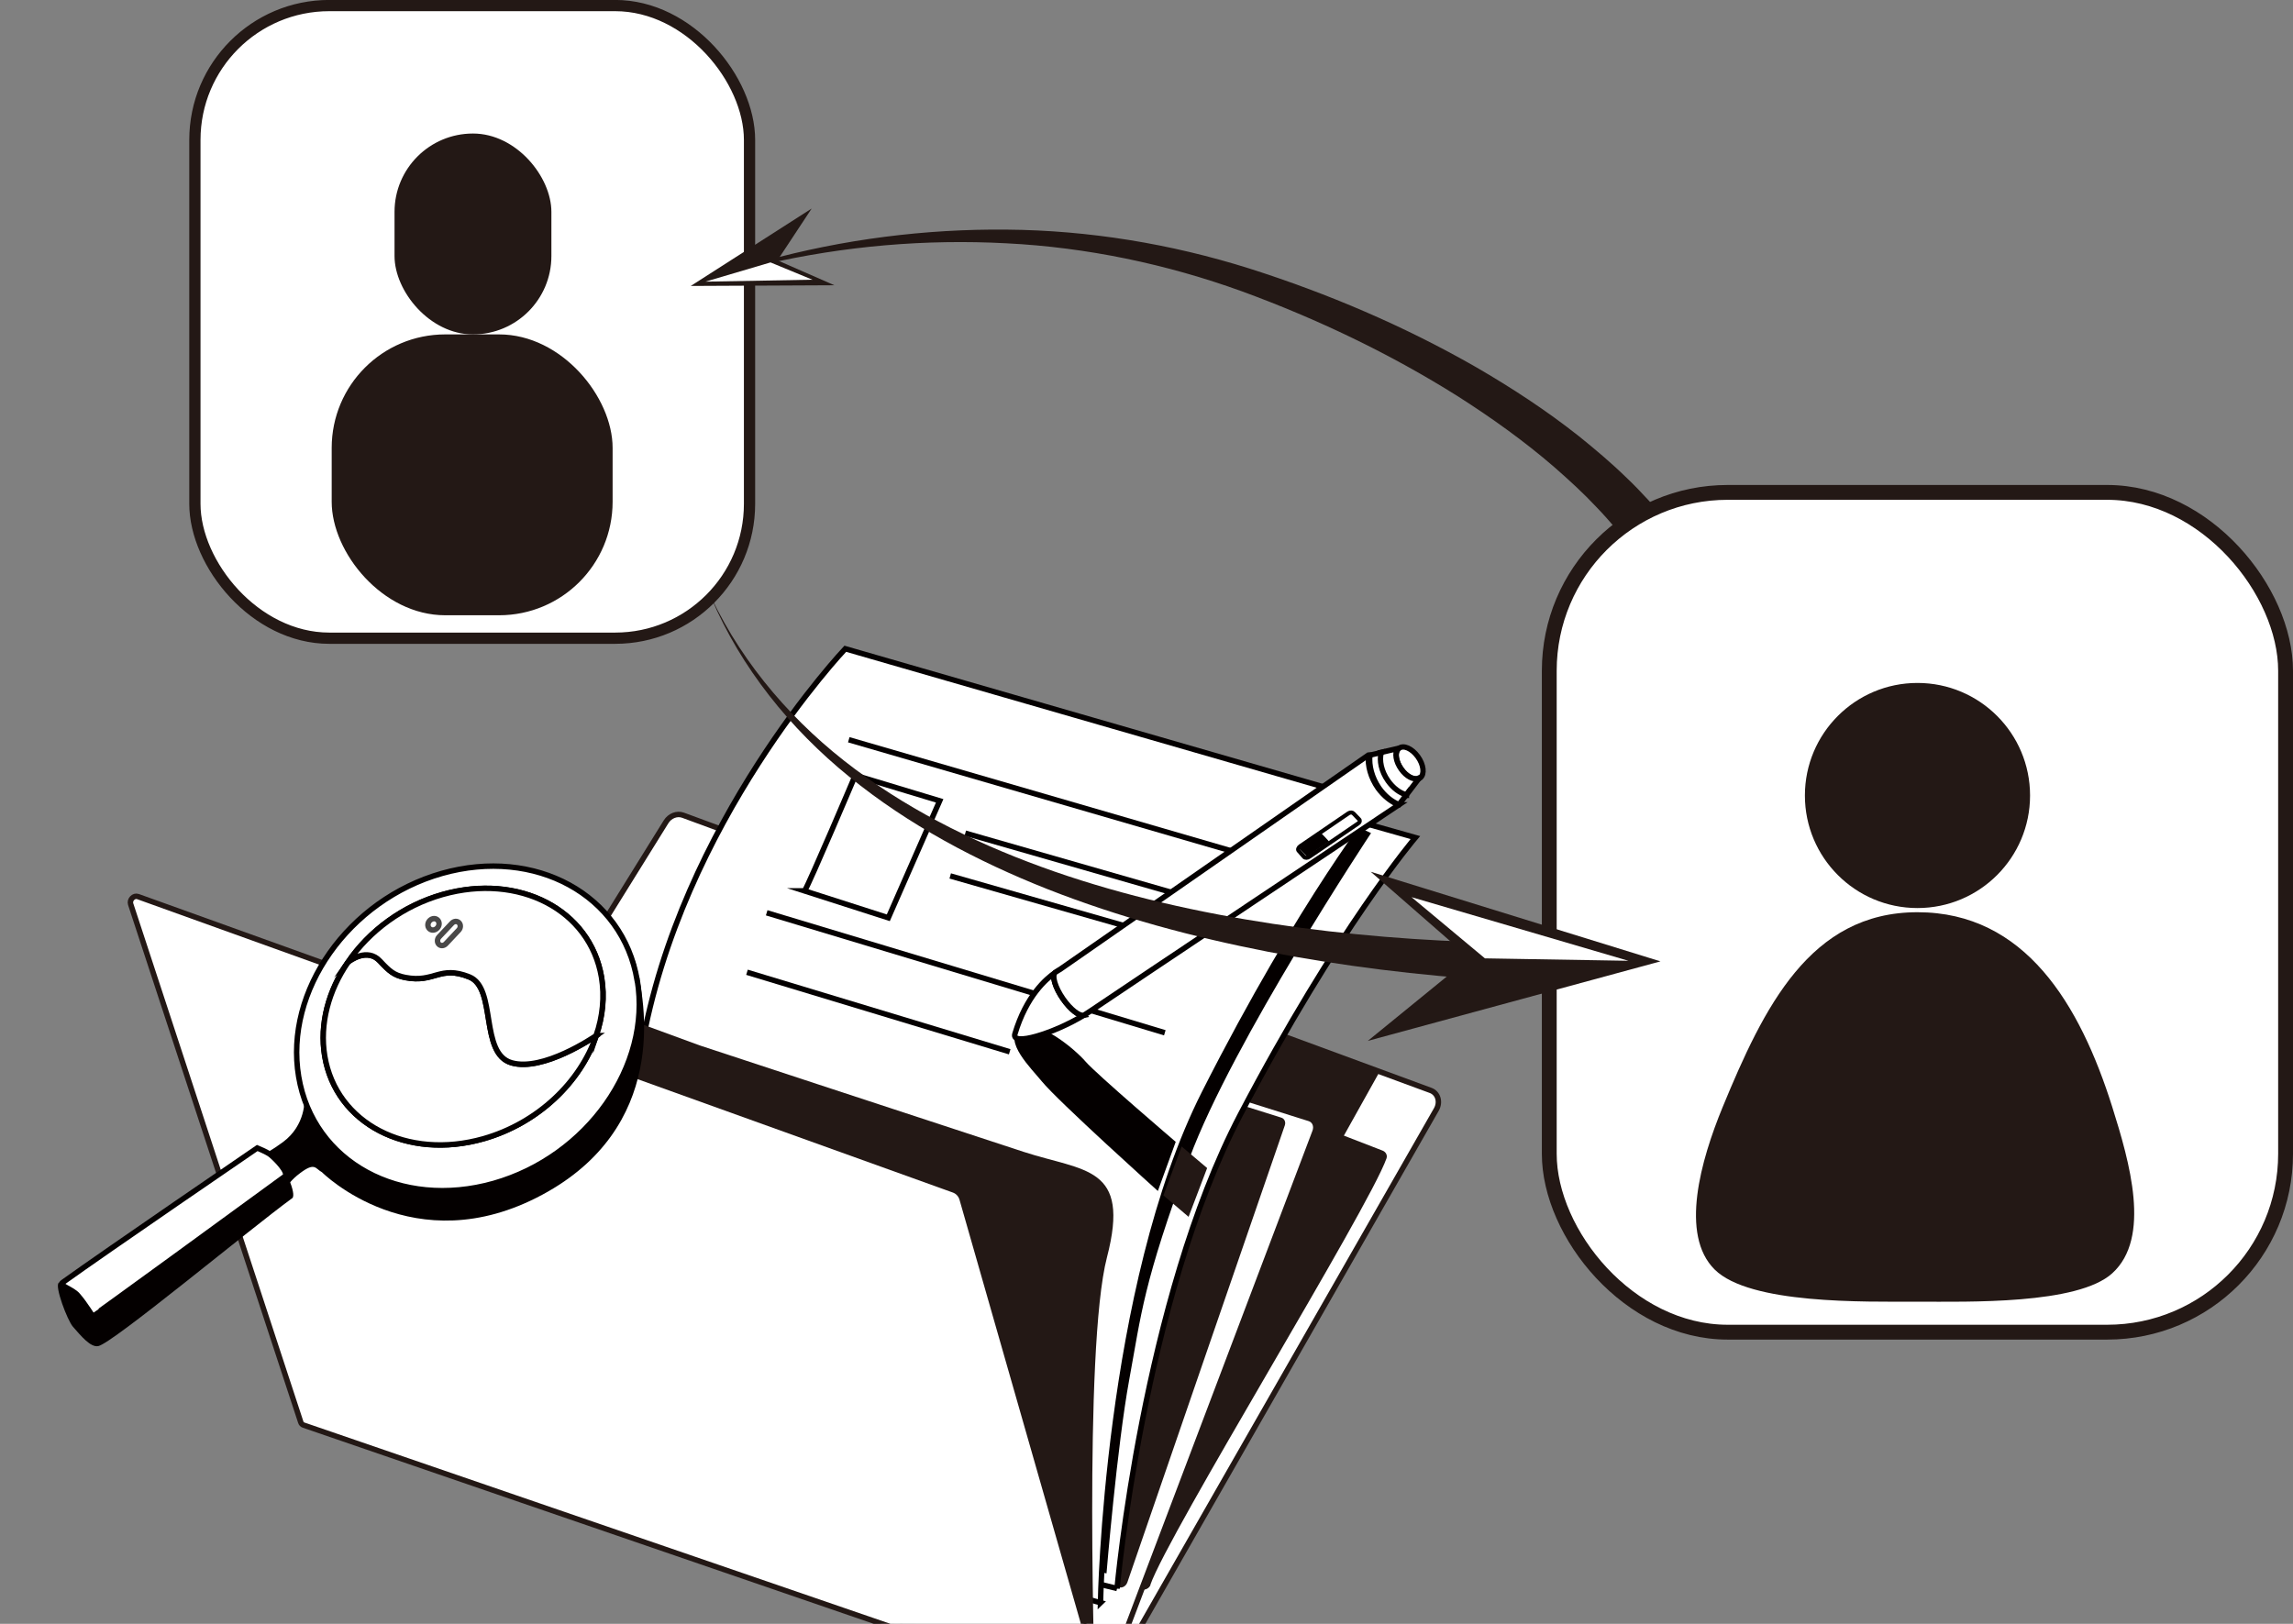 <?xml version="1.0" encoding="UTF-8"?>
<svg id="_레이어_2" data-name="레이어 2" xmlns="http://www.w3.org/2000/svg" viewBox="0 0 197.78 140.09">
  <rect x="0" y="0" width="197.78" height="140.09" fill="#808080" stroke="none"/>
  <defs>
    <style>
      .cls-1 {
        stroke-width: .46px;
      }

      .cls-1, .cls-2, .cls-3, .cls-4, .cls-5, .cls-6, .cls-7, .cls-8, .cls-9, .cls-10, .cls-11, .cls-12 {
        stroke-miterlimit: 10;
      }

      .cls-1, .cls-2, .cls-3, .cls-4, .cls-5, .cls-6, .cls-7, .cls-13, .cls-12 {
        fill: #fff;
      }

      .cls-1, .cls-3, .cls-5, .cls-6, .cls-8, .cls-9, .cls-10, .cls-11 {
        stroke: #040000;
      }

      .cls-2, .cls-3, .cls-4, .cls-10 {
        stroke-width: .47px;
      }

      .cls-2, .cls-7, .cls-12 {
        stroke: #231815;
      }

      .cls-4 {
        stroke: #494848;
      }

      .cls-5, .cls-11 {
        stroke-width: .47px;
      }

      .cls-6 {
        stroke-width: .47px;
      }

      .cls-7 {
        stroke-width: .97px;
      }

      .cls-8 {
        stroke-width: .35px;
      }

      .cls-8, .cls-9, .cls-10, .cls-11 {
        fill: none;
      }

      .cls-9 {
        stroke-width: .38px;
      }

      .cls-14 {
        fill: #231815;
      }

      .cls-14, .cls-13, .cls-15 {
        stroke-width: 0px;
      }

      .cls-15 {
        fill: #040000;
      }

      .cls-12 {
        stroke-width: 1.28px;
      }
    </style>
  </defs>
  <g id="_레이어_2-2" data-name="레이어 2">
    <g>
      <path class="cls-2" d="m95.3,145.73l28.59-50.01c.37-.65.14-1.42-.5-1.65l-64.48-23.74c-.52-.19-1.14.05-1.46.57l-31.27,50.34c-.41.67-.17,1.5.5,1.72l68.62,22.77Z"/>
      <path class="cls-14" d="m99.22,136.73c1.54-4.41,18.82-32.43,20.37-36.79.1-.29-.07-.59-.38-.69l-15.7-6.08c-.38-.11-.8.12-.85.48l-6.31,42.26c-.04.28.16.54.47.61l1.65.61c.33.07.66-.11.77-.4Z"/>
      <polygon class="cls-14" points="114.89 99.81 119 92.45 109.61 89 104.99 97.8 114.89 99.81"/>
      <path class="cls-2" d="m73.59,84.1l39.36,12.4c.45.14.66.64.48,1.12l-18.23,48.15c-.19.51-.74.79-1.2.61l-36.69-13.75c-.41-.15-.6-.61-.45-1.06l15.56-46.81c.17-.51.71-.81,1.18-.66Z"/>
      <path class="cls-14" d="m97.23,136.54c1.51-4.42,12.08-35.07,13.59-39.45.1-.29-.03-.59-.31-.67l-12.05-3.79c-.33-.1-.69.14-.75.5l-7.13,42.11c-.05.28.11.54.38.59l5.59,1.12c.28.06.58-.13.68-.42Z"/>
      <g>
        <path class="cls-5" d="m96.35,137.05s2.24-24.86,10.64-40.9c8.4-16.03,15.09-23.89,15.09-23.89l-46.5-13.13s-15.69,13.86-18.77,32.65c-3.08,18.8-3.84,34.72-3.84,34.72l43.38,10.54Z"/>
        <line class="cls-11" x1="74.71" y1="66.32" x2="110.27" y2="76.42"/>
        <line class="cls-11" x1="67.72" y1="80.63" x2="103.35" y2="91.1"/>
        <line class="cls-11" x1="66.07" y1="85.55" x2="99.6" y2="95.44"/>
        <path class="cls-11" d="m71.05,78.85c.44-.67,4.3-9.55,4.3-9.55l7.56,2.23-4.36,9.67-7.5-2.35Z"/>
        <line class="cls-11" x1="85.24" y1="74.24" x2="105.11" y2="79.82"/>
        <line class="cls-11" x1="83.98" y1="77.79" x2="103.23" y2="83.18"/>
      </g>
      <path class="cls-15" d="m118.26,71.87s-11.96,18.02-15.67,28.07c-4.01,10.85-4.14,13.39-5.19,19.09-1.05,5.71-1.96,16.71-1.96,16.71l-.42-.08s2.43-30.63,7.02-40.51c4.6-9.88,14.98-23.86,14.98-23.86l1.23.58Z"/>
      <g>
        <path class="cls-3" d="m94.92,138.28s.49-27.24,8.97-44c8.48-16.74,15.13-24.99,15.13-24.99l-46.11-13.32s-14.21,14.97-17.58,34.5c-3.37,19.53-4.44,36.05-4.44,36.05l44.04,11.75Z"/>
        <line class="cls-10" x1="73.21" y1="63.82" x2="107.48" y2="73.78"/>
        <line class="cls-10" x1="66.13" y1="78.75" x2="100.47" y2="89.1"/>
        <line class="cls-10" x1="64.43" y1="83.88" x2="87.09" y2="90.74"/>
        <path class="cls-10" d="m69.4,76.86c.44-.7,4.37-9.97,4.37-9.97l7.28,2.2-4.43,10.09-7.23-2.32Z"/>
        <line class="cls-10" x1="83.26" y1="71.88" x2="102.41" y2="77.38"/>
        <line class="cls-10" x1="81.96" y1="75.57" x2="100.52" y2="80.88"/>
      </g>
      <path class="cls-15" d="m99.87,102.75s-8.62-7.75-10.02-9.47c-.83-1.03-3.39-3.51-1.89-4.53,1.5-1.01,4.79,1.8,5.68,2.84.89,1.04,7.77,6.92,7.77,6.92l-1.54,4.24Z"/>
      <g>
        <path class="cls-3" d="m93.48,87.59c-2.61,1.58-6.27,2.7-5.94,1.61.98-3.28,2.7-4.77,3.49-5.3-.32.27-.02,1.3.68,2.3.64.91,1.39,1.49,1.78,1.4Z"/>
        <path class="cls-3" d="m120.66,69.43h0s-23.93,15.98-26.54,17.75c-.16.11-.32.21-.49.32-.05.03-.1.06-.15.09-.39.09-1.14-.49-1.78-1.4-.7-1-1-2.03-.68-2.3.02-.02.05-.03.07-.05h0c.21-.14.33-.2.33-.2l26.6-18.49h.02c-.09.9.19,1.94.83,2.85.5.68,1.12,1.17,1.77,1.43Z"/>
        <path class="cls-1" d="m122.5,67.11s-.08.05-.12.07c-.4.17-1.04-.15-1.49-.78-.46-.64-.59-1.38-.31-1.74.02-.03.06-.07.09-.1.39-.31,1.11.01,1.62.71.51.7.6,1.52.22,1.83Z"/>
        <path class="cls-6" d="m122.38,67.17l-1.13,1.48c-.57-.14-1.17-.58-1.64-1.23-.59-.83-.8-1.78-.61-2.48l1.55-.36h.01c-.28.38-.16,1.13.3,1.77.45.64,1.09.96,1.49.79v.02Z"/>
        <path class="cls-1" d="m121.31,68.56l-.64.85c-.63-.25-1.24-.74-1.72-1.42-.62-.9-.89-1.94-.79-2.84l.98-.23c-.19.68,0,1.62.58,2.44.45.64,1.04,1.07,1.59,1.21Z"/>
        <g>
          <g>
            <path class="cls-13" d="m112.02,73.4l.46.53c.09.1.3.1.46-.02l4.22-2.88c.14-.09.17-.25.07-.34l-.49-.51c-.09-.1-.28-.11-.42-.02l-4.18,2.85c-.16.11-.22.29-.13.39Z"/>
            <path class="cls-8" d="m112.02,73.4l.46.53c.09.1.3.1.46-.02l4.22-2.88c.14-.09.17-.25.07-.34l-.49-.51c-.09-.1-.28-.11-.42-.02l-4.18,2.85c-.16.11-.22.29-.13.39Z"/>
          </g>
          <path class="cls-15" d="m112.06,73.22c.1-.06,1.86-1.35,1.9-1.34.03.01.67.71.67.71l-1.9,1.31-.66-.69Z"/>
        </g>
      </g>
      <path class="cls-14" d="m94.47,146.41s-1.04-30.02,1.01-37.94c2.06-7.92-1.93-7.38-7.2-9.1-9.84-3.22-27.93-9.18-27.93-9.18l-29-10.63,4.53,44.68,58.58,22.18Z"/>
      <path class="cls-2" d="m94.47,146.41l-68.28-23.46c-.12-.04-.21-.13-.25-.26l-14.67-44.69c-.12-.38.27-.78.63-.65l70.36,25.31c.36.13.62.41.73.79l12.11,42.32c.11.37-.28.75-.63.63Z"/>
      <g>
        <path class="cls-15" d="m22.63,99.37l1.79,3.86s.02-.94,1.45-2.01c1.31-.99,1.32-.4,1.9-.09,0,0,7.9,7.92,19.01,1.94,10.7-5.75,9.1-16.33,7.95-20.29l-28.47,12.03s.15,2.26-1.88,3.74c-2.03,1.48-1.73.82-1.73.82Z"/>
        <path class="cls-3" d="m54.96,84.58c-1.24-7.38-8.78-11.51-16.84-9.23-8.06,2.29-13.6,10.14-12.36,17.53,1.24,7.39,8.77,11.5,16.84,9.21,8.06-2.3,13.6-10.14,12.37-17.51Zm-3.53,4.76c-1.37,4.02-5.03,7.56-9.72,8.9-6.6,1.88-12.73-1.31-13.7-7.13-.46-2.78.33-5.66,2.01-8.1,1.83-2.68,4.72-4.85,8.16-5.83,6.6-1.87,12.73,1.33,13.71,7.14.28,1.68.1,3.39-.46,5.03Z"/>
        <path class="cls-3" d="m51.43,89.34c-1.37,4.02-5.03,7.56-9.72,8.9-6.6,1.88-12.73-1.31-13.7-7.13-.46-2.78.33-5.66,2.01-8.1.14-.12,1.67-1.28,2.77-.08.8.86,1.2,1.22,2.18,1.41,2.54.49,2.95-1.09,5.52-.05,2.38.95.87,6.62,3.65,7.41,2.69.77,7.03-2.17,7.3-2.35Z"/>
        <path class="cls-3" d="m51.43,89.34c-.26.18-4.6,3.12-7.3,2.35-2.78-.79-1.26-6.45-3.65-7.41-2.57-1.03-2.99.54-5.52.05-.98-.19-1.38-.55-2.18-1.41-1.1-1.2-2.63-.04-2.77.08,1.83-2.68,4.72-4.85,8.16-5.83,6.6-1.87,12.73,1.33,13.71,7.14.28,1.68.1,3.39-.46,5.03Z"/>
        <path class="cls-9" d="m51.44,89.33s0,0-.01,0"/>
        <path class="cls-9" d="m30.01,83s-.01,0-.01,0"/>
        <path class="cls-4" d="m37.25,80.23h0c.25.05.52-.13.6-.39h0c.08-.27-.07-.53-.32-.58h0c-.25-.05-.52.13-.6.39h0c-.08.27.07.53.32.58Z"/>
        <path class="cls-4" d="m37.85,81.46h0c-.16-.16-.15-.45.02-.63l1.11-1.18c.18-.19.45-.21.61-.04h0c.16.16.15.45-.02.63l-1.11,1.18c-.18.19-.45.21-.61.04Z"/>
        <path class="cls-15" d="m25.2,103.38c.45-.33-.78-2.96-1.18-3.28-.3-.24-1.84-1.06-1.84-1.06,0,0-13.37,8.95-17.11,11.63-.38.27.74,3.24,1.22,3.79.71.81,1.53,1.81,2.19,1.67,1.24-.25,12.84-9.91,16.71-12.75Z"/>
        <path class="cls-3" d="m24.55,101.52c.45-.33-.83-1.59-1.22-1.9-.3-.24-1.14-.58-1.14-.58,0,0-13.05,8.92-16.78,11.6-.38.27.8.55,1.28,1.1.71.81,1.25,1.8,1.32,1.79.07,0,12.67-9.19,16.54-12.02Z"/>
      </g>
      <polygon class="cls-14" points="102.52 104.98 100.35 103.13 101.92 98.91 104.12 100.77 102.52 104.98"/>
    </g>
    <g>
      <g>
        <rect class="cls-7" x="16.81" y=".48" width="47.84" height="54.58" rx="11.59" ry="11.59"/>
        <rect class="cls-14" x="34.03" y="11.52" width="13.53" height="17.33" rx="6.76" ry="6.76"/>
        <rect class="cls-14" x="28.61" y="28.85" width="24.23" height="24.23" rx="9.79" ry="9.79"/>
      </g>
      <g>
        <path class="cls-14" d="m140.84,47.53c-.36-.55-.92-1.26-1.43-1.88-.54-.63-1.09-1.26-1.68-1.87-1.15-1.23-2.41-2.38-3.69-3.5-2.58-2.23-5.38-4.23-8.28-6.08-5.83-3.67-12.12-6.68-18.65-9.07-6.5-2.35-13.36-3.79-20.31-4.14-6.95-.37-13.97.23-20.8,1.8l-.07-.28c6.78-1.86,13.84-2.77,20.91-2.7,7.07.06,14.15,1.22,20.94,3.36,6.75,2.15,13.31,4.94,19.51,8.49,3.09,1.79,6.09,3.75,8.92,5.99,1.4,1.13,2.79,2.3,4.09,3.57.66.62,1.29,1.29,1.92,1.97.63.71,1.2,1.34,1.83,2.24l-3.22,2.1Z"/>
        <g>
          <polygon class="cls-14" points="71.97 24.61 67.06 22.46 70.01 17.99 59.58 24.67 71.97 24.61"/>
          <polygon class="cls-13" points="70.07 24.13 60.84 24.3 66.46 22.64 70.07 24.13"/>
        </g>
      </g>
      <g>
        <rect class="cls-12" x="133.63" y="42.48" width="63.51" height="72.45" rx="15.39" ry="15.39"/>
        <circle class="cls-14" cx="165.39" cy="68.63" r="9.71"/>
        <path class="cls-14" d="m182.19,95.5c1.5,4.77,3.38,11.28,0,14.35-2.98,2.71-12.45,2.45-16.8,2.45-4.61,0-14.46.23-17.49-2.77s-1.21-9.42.69-14.03c3.54-8.58,7.52-16.8,16.8-16.8s14.01,7.95,16.8,16.8Z"/>
      </g>
      <g>
        <path class="cls-14" d="m61.36,51.57c2.82,5.91,7.22,10.93,12.4,14.79,5.19,3.88,11.09,6.7,17.19,8.83,6.11,2.12,12.45,3.54,18.84,4.51,6.4.97,12.86,1.47,19.32,1.63l-.14,3.25c-6.58-.43-13.13-1.22-19.6-2.47-6.46-1.26-12.86-2.98-18.99-5.39-6.12-2.42-12.02-5.55-17.13-9.71-5.11-4.14-9.34-9.41-11.9-15.43Z"/>
        <g>
          <polygon class="cls-14" points="118.23 75.21 126.75 82.65 117.98 89.8 143.22 82.94 118.23 75.21"/>
          <polygon class="cls-13" points="121.75 77.4 140.46 82.89 128.08 82.68 121.75 77.4"/>
        </g>
      </g>
    </g>
  </g>
</svg>